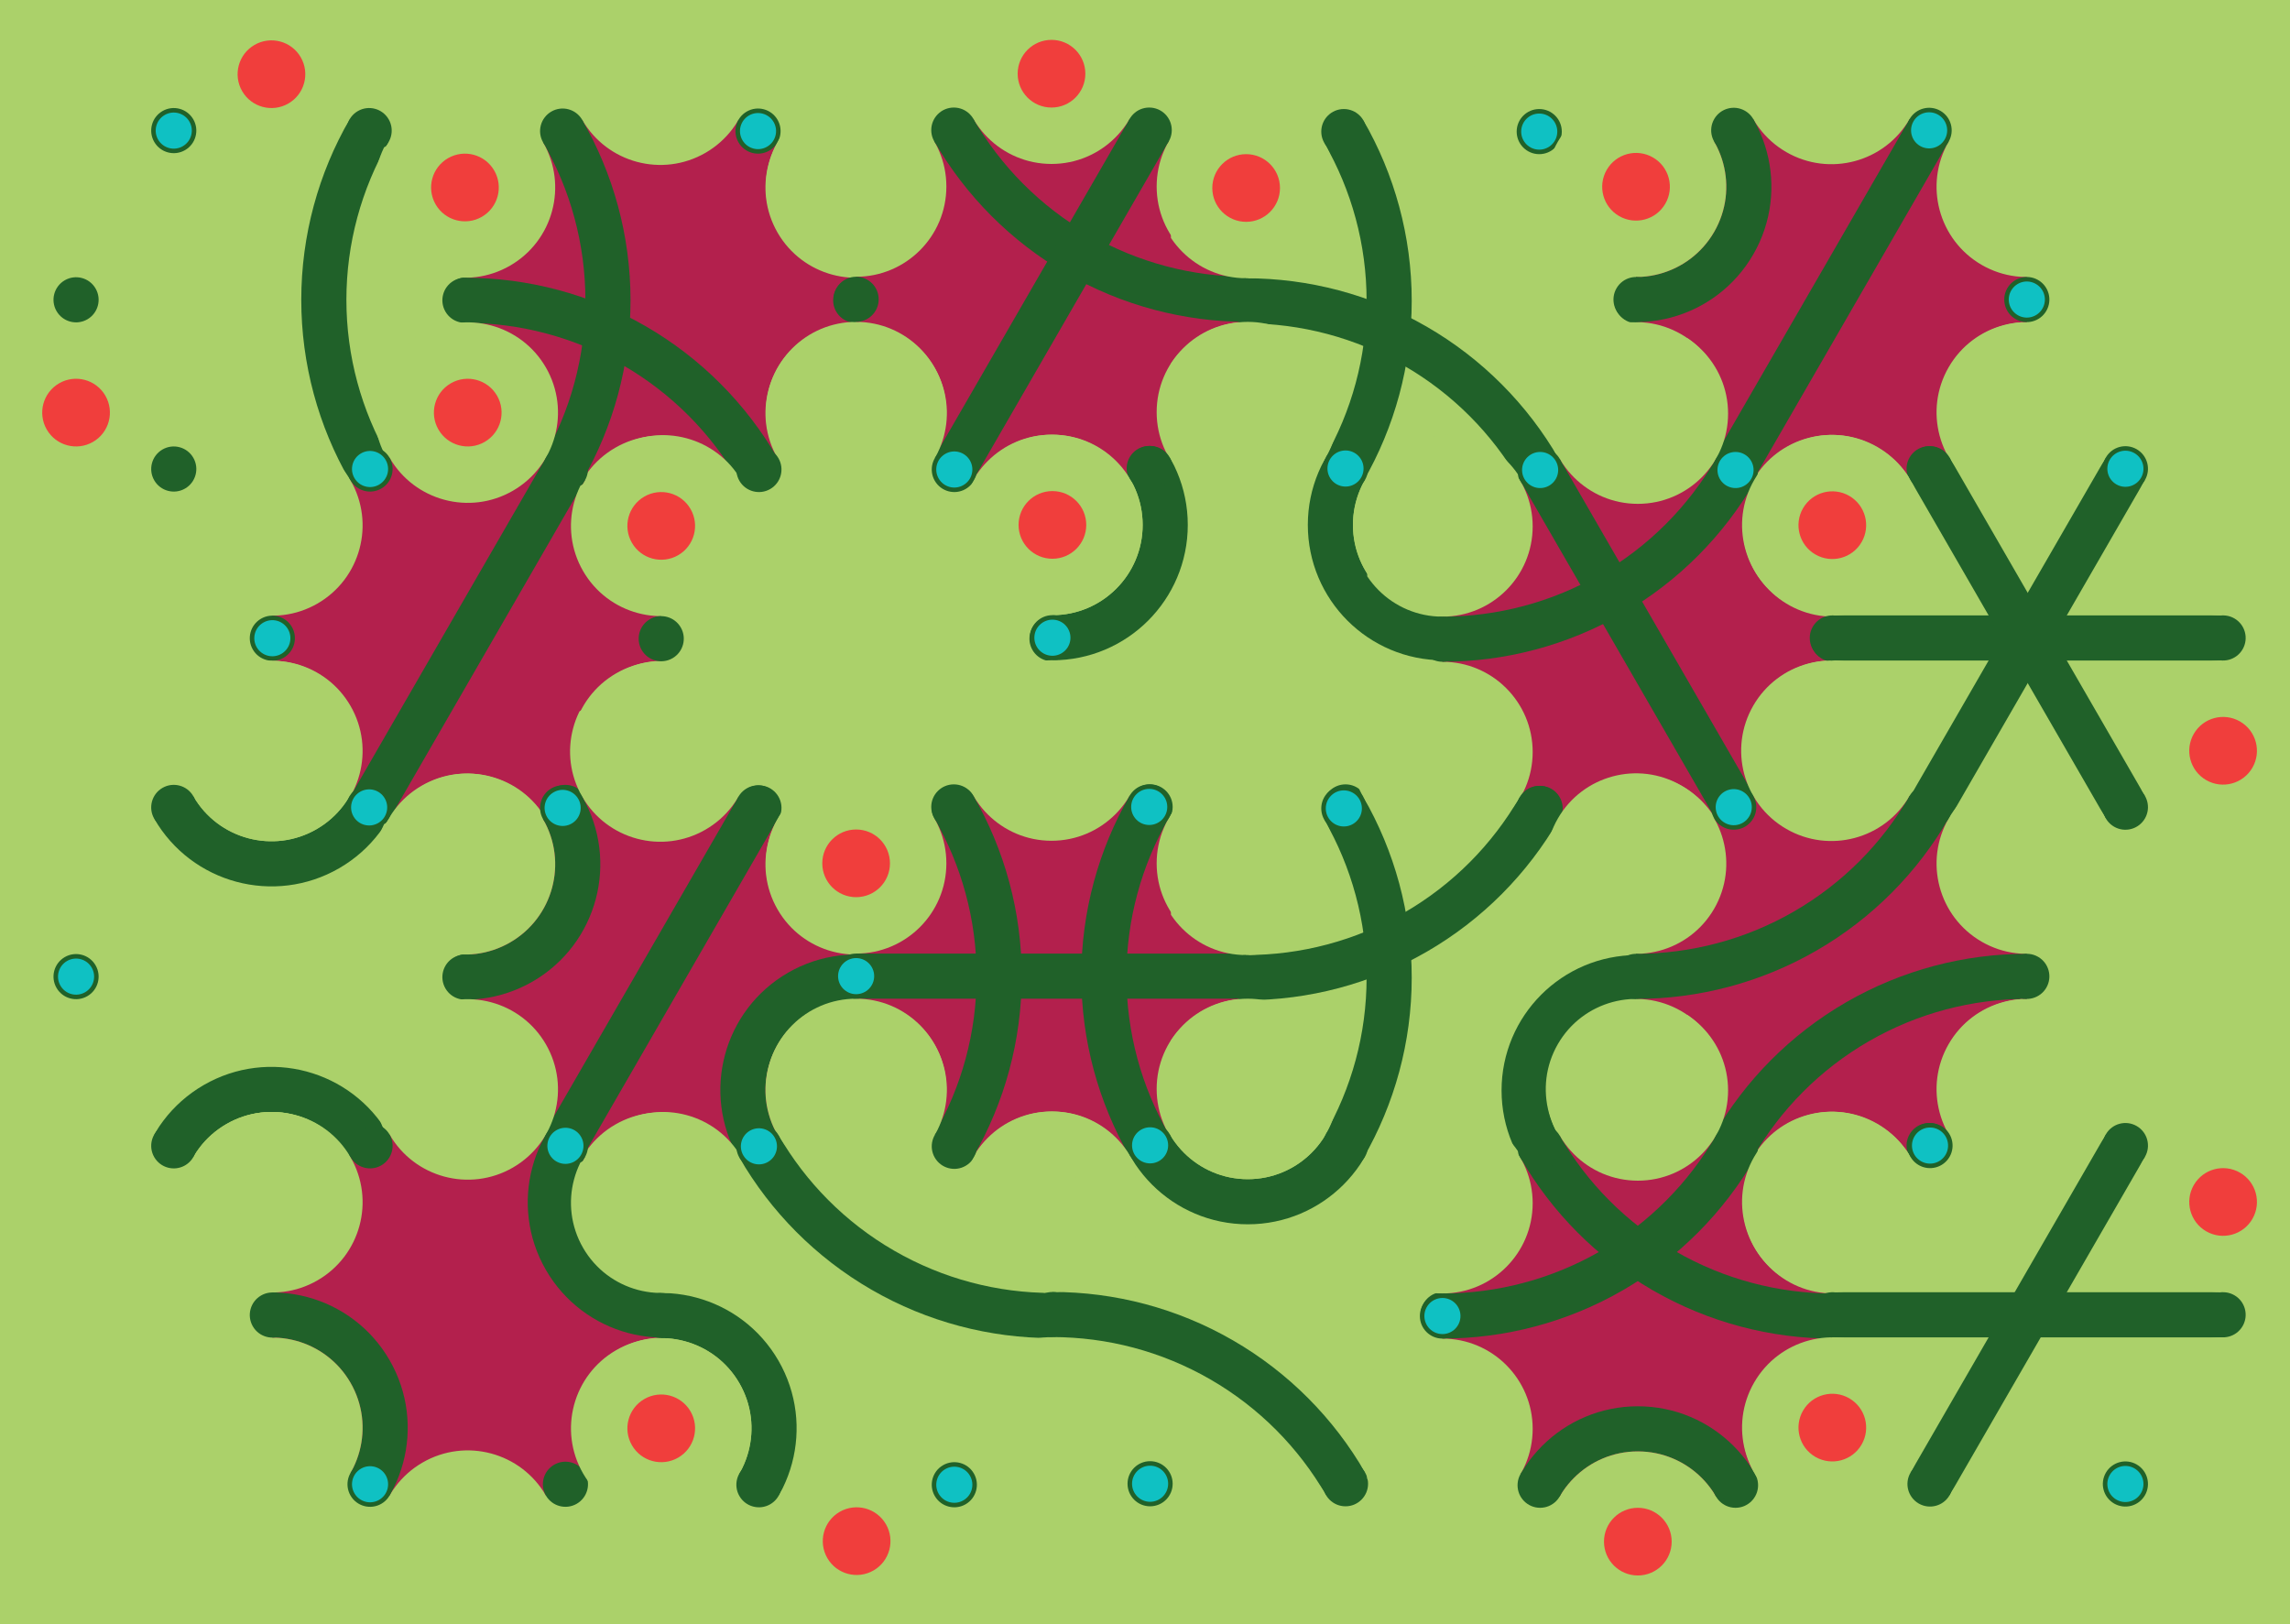 <svg xmlns='http://www.w3.org/2000/svg' width='1015' height='720'><rect width='100%' height='100%' fill='#abd16a'/><g transform='translate(0,0)'><g transform='rotate(240 120 133)'><svg fill='none' stroke='none'><defs><clipPath id='hex-0-0'><polygon points='206.54,183.33 119.94,233.33 33.33,183.33 33.33,83.33 119.94,33.33 206.54,83.33'/></clipPath></defs><polygon points='206.54,183.33 119.94,233.33 33.33,183.33 33.33,83.33 119.94,33.33 206.54,83.33' fill='#abd16a'/><circle r='133.335' cx='119.935' cy='133.335' fill='#abd16a' clip-path='url(#hex-0-0)'/><g stroke='#206129' stroke-width='20' clip-path='url(#hex-0-0)'><g><circle cx='33.33' cy='283.34' stroke='#206129' r='150' fill='none'/></g></g><circle cx='206.54' cy='183.33' r='40' fill='#abd16a'/><circle cx='206.54' cy='183.33' r='15' fill='#f03e3c'/><circle cx='119.94' cy='233.33' r='40' fill='#abd16a'/><circle cx='119.94' cy='233.33' r='15' fill='#abd16a'/><circle cx='33.33' cy='183.33' r='40' fill='#abd16a'/><circle cx='33.33' cy='183.33' r='15' fill='#abd16a'/><circle cx='33.33' cy='83.33' r='40' fill='#abd16a'/><circle cx='33.33' cy='83.33' r='15' fill='#abd16a'/><circle cx='119.94' cy='33.33' r='40' fill='#abd16a'/><circle cx='119.94' cy='33.33' r='15' fill='#f03e3c'/><circle cx='206.54' cy='83.33' r='40' fill='#abd16a'/><circle cx='206.54' cy='83.33' r='15' fill='#abd16a'/><circle cx='163.24' cy='208.33' r='10' fill='#206129'/><circle cx='163.24' cy='208.33' r='8' fill='#206129'/><circle cx='76.63' cy='208.33' r='10' fill='#206129'/><circle cx='76.63' cy='208.33' r='8' fill='#0fc1c3'/><circle cx='33.33' cy='133.33' r='10' fill='#206129'/><circle cx='33.33' cy='133.33' r='8' fill='#0fc1c3'/><circle cx='76.63' cy='58.33' r='10' fill='#206129'/><circle cx='76.63' cy='58.33' r='8' fill='#206129'/><circle cx='163.24' cy='58.33' r='10' fill='#206129'/><circle cx='163.24' cy='58.33' r='8' fill='#206129'/><circle cx='206.54' cy='133.33' r='10' fill='#206129'/><circle cx='206.54' cy='133.33' r='8' fill='#0fc1c3'/></svg></g></g><g transform='translate(173,0)'><g transform='rotate(60 120 133)'><svg fill='none' stroke='none'><defs><clipPath id='hex-0-1'><polygon points='206.54,183.33 119.94,233.33 33.33,183.33 33.33,83.33 119.94,33.33 206.54,83.33'/></clipPath></defs><polygon points='206.54,183.33 119.94,233.33 33.33,183.33 33.33,83.33 119.94,33.33 206.54,83.33' fill='#abd16a'/><circle r='133.335' cx='119.935' cy='133.335' fill='#b3204d' clip-path='url(#hex-0-1)'/><g stroke='#206129' stroke-width='20' clip-path='url(#hex-0-1)'><g><circle cx='33.33' cy='283.34' stroke='#206129' r='150' fill='none'/></g><g><circle cx='206.54' cy='283.32' stroke='#206129' r='150' fill='none'/></g></g><circle cx='206.54' cy='183.33' r='40' fill='#abd16a'/><circle cx='206.54' cy='183.33' r='15' fill='#abd16a'/><circle cx='119.94' cy='233.33' r='40' fill='#abd16a'/><circle cx='119.94' cy='233.33' r='15' fill='#abd16a'/><circle cx='33.33' cy='183.33' r='40' fill='#abd16a'/><circle cx='33.33' cy='183.33' r='15' fill='#f03e3c'/><circle cx='33.33' cy='83.33' r='40' fill='#abd16a'/><circle cx='33.33' cy='83.33' r='15' fill='#abd16a'/><circle cx='119.94' cy='33.33' r='40' fill='#abd16a'/><circle cx='119.94' cy='33.33' r='15' fill='#abd16a'/><circle cx='206.54' cy='83.33' r='40' fill='#abd16a'/><circle cx='206.54' cy='83.33' r='15' fill='#abd16a'/><circle cx='163.24' cy='208.33' r='10' fill='#206129'/><circle cx='163.24' cy='208.33' r='8' fill='#0fc1c3'/><circle cx='76.63' cy='208.33' r='10' fill='#206129'/><circle cx='76.63' cy='208.33' r='8' fill='#206129'/><circle cx='33.33' cy='133.33' r='10' fill='#206129'/><circle cx='33.33' cy='133.33' r='8' fill='#206129'/><circle cx='76.63' cy='58.33' r='10' fill='#206129'/><circle cx='76.63' cy='58.33' r='8' fill='#0fc1c3'/><circle cx='163.24' cy='58.33' r='10' fill='#206129'/><circle cx='163.24' cy='58.33' r='8' fill='#0fc1c3'/><circle cx='206.54' cy='133.33' r='10' fill='#206129'/><circle cx='206.54' cy='133.33' r='8' fill='#206129'/></svg></g></g><g transform='translate(346,0)'><g transform='rotate(180 120 133)'><svg fill='none' stroke='none'><defs><clipPath id='hex-0-2'><polygon points='206.54,183.33 119.94,233.33 33.33,183.33 33.33,83.33 119.94,33.33 206.54,83.33'/></clipPath></defs><polygon points='206.54,183.33 119.94,233.33 33.33,183.33 33.33,83.33 119.94,33.33 206.54,83.33' fill='#abd16a'/><circle r='133.335' cx='119.935' cy='133.335' fill='#b3204d' clip-path='url(#hex-0-2)'/><g stroke='#206129' stroke-width='20' clip-path='url(#hex-0-2)'><g><circle cx='33.33' cy='283.34' stroke='#206129' r='150' fill='none'/></g><line x1='76.63' y1='208.33' x2='163.24' y2='58.33'/></g><circle cx='206.54' cy='183.33' r='40' fill='#abd16a'/><circle cx='206.54' cy='183.33' r='15' fill='#abd16a'/><circle cx='119.94' cy='233.33' r='40' fill='#abd16a'/><circle cx='119.94' cy='233.33' r='15' fill='#f03e3c'/><circle cx='33.33' cy='183.33' r='40' fill='#abd16a'/><circle cx='33.33' cy='183.33' r='15' fill='#abd16a'/><circle cx='33.33' cy='83.33' r='40' fill='#abd16a'/><circle cx='33.33' cy='83.33' r='15' fill='#abd16a'/><circle cx='119.94' cy='33.33' r='40' fill='#abd16a'/><circle cx='119.94' cy='33.33' r='15' fill='#f03e3c'/><circle cx='206.54' cy='83.33' r='40' fill='#abd16a'/><circle cx='206.54' cy='83.33' r='15' fill='#f03e3c'/><circle cx='163.24' cy='208.33' r='10' fill='#206129'/><circle cx='163.24' cy='208.33' r='8' fill='#206129'/><circle cx='76.63' cy='208.33' r='10' fill='#206129'/><circle cx='76.63' cy='208.33' r='8' fill='#206129'/><circle cx='33.33' cy='133.33' r='10' fill='#206129'/><circle cx='33.33' cy='133.33' r='8' fill='#0fc1c3'/><circle cx='76.63' cy='58.33' r='10' fill='#206129'/><circle cx='76.63' cy='58.33' r='8' fill='#206129'/><circle cx='163.24' cy='58.33' r='10' fill='#206129'/><circle cx='163.24' cy='58.33' r='8' fill='#206129'/><circle cx='206.54' cy='133.33' r='10' fill='#206129'/><circle cx='206.54' cy='133.33' r='8' fill='#206129'/></svg></g></g><g transform='translate(519,0)'><g transform='rotate(0 120 133)'><svg fill='none' stroke='none'><defs><clipPath id='hex-0-3'><polygon points='206.54,183.33 119.94,233.33 33.33,183.33 33.33,83.33 119.94,33.33 206.54,83.33'/></clipPath></defs><polygon points='206.54,183.33 119.94,233.33 33.33,183.33 33.33,83.33 119.94,33.33 206.54,83.33' fill='#abd16a'/><circle r='133.335' cx='119.935' cy='133.335' fill='#abd16a' clip-path='url(#hex-0-3)'/><g stroke='#206129' stroke-width='20' clip-path='url(#hex-0-3)'><g><circle cx='33.33' cy='283.34' stroke='#206129' r='150' fill='none'/></g><g><circle cx='-53.28' cy='133.33' stroke='#206129' r='150' fill='none'/></g></g><circle cx='206.54' cy='183.33' r='40' fill='#abd16a'/><circle cx='206.54' cy='183.33' r='15' fill='#abd16a'/><circle cx='119.94' cy='233.33' r='40' fill='#abd16a'/><circle cx='119.94' cy='233.33' r='15' fill='#abd16a'/><circle cx='33.33' cy='183.33' r='40' fill='#abd16a'/><circle cx='33.33' cy='183.33' r='15' fill='#abd16a'/><circle cx='33.33' cy='83.33' r='40' fill='#abd16a'/><circle cx='33.33' cy='83.33' r='15' fill='#f03e3c'/><circle cx='119.94' cy='33.33' r='40' fill='#abd16a'/><circle cx='119.94' cy='33.33' r='15' fill='#abd16a'/><circle cx='206.54' cy='83.33' r='40' fill='#abd16a'/><circle cx='206.54' cy='83.33' r='15' fill='#abd16a'/><circle cx='163.24' cy='208.33' r='10' fill='#206129'/><circle cx='163.24' cy='208.33' r='8' fill='#0fc1c3'/><circle cx='76.63' cy='208.33' r='10' fill='#206129'/><circle cx='76.63' cy='208.33' r='8' fill='#0fc1c3'/><circle cx='33.33' cy='133.33' r='10' fill='#206129'/><circle cx='33.33' cy='133.33' r='8' fill='#206129'/><circle cx='76.63' cy='58.33' r='10' fill='#206129'/><circle cx='76.63' cy='58.33' r='8' fill='#206129'/><circle cx='163.24' cy='58.33' r='10' fill='#206129'/><circle cx='163.24' cy='58.33' r='8' fill='#0fc1c3'/><circle cx='206.54' cy='133.33' r='10' fill='#206129'/><circle cx='206.54' cy='133.33' r='8' fill='#206129'/></svg></g></g><g transform='translate(692,0)'><g transform='rotate(120 120 133)'><svg fill='none' stroke='none'><defs><clipPath id='hex-0-4'><polygon points='206.54,183.33 119.94,233.33 33.33,183.33 33.33,83.33 119.94,33.33 206.54,83.33'/></clipPath></defs><polygon points='206.54,183.33 119.94,233.33 33.33,183.33 33.33,83.33 119.94,33.33 206.54,83.33' fill='#abd16a'/><circle r='133.335' cx='119.935' cy='133.335' fill='#b3204d' clip-path='url(#hex-0-4)'/><g stroke='#206129' stroke-width='20' clip-path='url(#hex-0-4)'><g><circle cx='119.94' cy='233.33' stroke='#206129' r='50' fill='none'/></g><line x1='33.33' y1='133.33' x2='206.54' y2='133.33'/></g><circle cx='206.54' cy='183.33' r='40' fill='#abd16a'/><circle cx='206.54' cy='183.33' r='15' fill='#abd16a'/><circle cx='119.94' cy='233.33' r='40' fill='#abd16a'/><circle cx='119.94' cy='233.33' r='15' fill='#f03e3c'/><circle cx='33.33' cy='183.33' r='40' fill='#abd16a'/><circle cx='33.33' cy='183.33' r='15' fill='#abd16a'/><circle cx='33.33' cy='83.33' r='40' fill='#abd16a'/><circle cx='33.33' cy='83.33' r='15' fill='#abd16a'/><circle cx='119.94' cy='33.33' r='40' fill='#abd16a'/><circle cx='119.94' cy='33.33' r='15' fill='#abd16a'/><circle cx='206.54' cy='83.33' r='40' fill='#abd16a'/><circle cx='206.54' cy='83.33' r='15' fill='#f03e3c'/><circle cx='163.24' cy='208.33' r='10' fill='#206129'/><circle cx='163.24' cy='208.33' r='8' fill='#206129'/><circle cx='76.63' cy='208.33' r='10' fill='#206129'/><circle cx='76.63' cy='208.33' r='8' fill='#206129'/><circle cx='33.33' cy='133.33' r='10' fill='#206129'/><circle cx='33.33' cy='133.33' r='8' fill='#0fc1c3'/><circle cx='76.63' cy='58.33' r='10' fill='#206129'/><circle cx='76.63' cy='58.33' r='8' fill='#0fc1c3'/><circle cx='163.24' cy='58.33' r='10' fill='#206129'/><circle cx='163.24' cy='58.33' r='8' fill='#206129'/><circle cx='206.54' cy='133.33' r='10' fill='#206129'/><circle cx='206.54' cy='133.33' r='8' fill='#206129'/></svg></g></g><g transform='translate(87,150)'><g transform='rotate(240 120 133)'><svg fill='none' stroke='none'><defs><clipPath id='hex-1-0'><polygon points='206.54,183.33 119.94,233.33 33.33,183.33 33.33,83.33 119.94,33.33 206.54,83.33'/></clipPath></defs><polygon points='206.54,183.33 119.94,233.33 33.33,183.33 33.33,83.33 119.94,33.33 206.54,83.33' fill='#abd16a'/><circle r='133.335' cx='119.935' cy='133.335' fill='#b3204d' clip-path='url(#hex-1-0)'/><g stroke='#206129' stroke-width='20' clip-path='url(#hex-1-0)'><line x1='163.24' y1='208.33' x2='76.63' y2='58.33'/></g><circle cx='206.54' cy='183.33' r='40' fill='#abd16a'/><circle cx='206.54' cy='183.33' r='15' fill='#f03e3c'/><circle cx='119.94' cy='233.33' r='40' fill='#abd16a'/><circle cx='119.94' cy='233.33' r='15' fill='#abd16a'/><circle cx='33.33' cy='183.33' r='40' fill='#abd16a'/><circle cx='33.33' cy='183.33' r='15' fill='#abd16a'/><circle cx='33.33' cy='83.33' r='40' fill='#abd16a'/><circle cx='33.33' cy='83.33' r='15' fill='#f03e3c'/><circle cx='119.94' cy='33.33' r='40' fill='#abd16a'/><circle cx='119.94' cy='33.33' r='15' fill='#abd16a'/><circle cx='206.54' cy='83.33' r='40' fill='#abd16a'/><circle cx='206.54' cy='83.33' r='15' fill='#abd16a'/><circle cx='163.24' cy='208.33' r='10' fill='#206129'/><circle cx='163.24' cy='208.33' r='8' fill='#206129'/><circle cx='76.63' cy='208.33' r='10' fill='#206129'/><circle cx='76.63' cy='208.33' r='8' fill='#0fc1c3'/><circle cx='33.33' cy='133.33' r='10' fill='#206129'/><circle cx='33.33' cy='133.33' r='8' fill='#206129'/><circle cx='76.63' cy='58.33' r='10' fill='#206129'/><circle cx='76.63' cy='58.33' r='8' fill='#206129'/><circle cx='163.24' cy='58.33' r='10' fill='#206129'/><circle cx='163.24' cy='58.33' r='8' fill='#0fc1c3'/><circle cx='206.54' cy='133.33' r='10' fill='#206129'/><circle cx='206.54' cy='133.33' r='8' fill='#0fc1c3'/></svg></g></g><g transform='translate(260,150)'><g transform='rotate(60 120 133)'><svg fill='none' stroke='none'><defs><clipPath id='hex-1-1'><polygon points='206.54,183.33 119.94,233.33 33.33,183.33 33.33,83.33 119.94,33.33 206.54,83.33'/></clipPath></defs><polygon points='206.54,183.33 119.94,233.33 33.33,183.33 33.33,83.33 119.94,33.33 206.54,83.33' fill='#abd16a'/><circle r='133.335' cx='119.935' cy='133.335' fill='#abd16a' clip-path='url(#hex-1-1)'/><circle cx='206.54' cy='183.33' r='40' fill='#abd16a'/><circle cx='206.54' cy='183.33' r='15' fill='#abd16a'/><circle cx='119.94' cy='233.33' r='40' fill='#abd16a'/><circle cx='119.94' cy='233.33' r='15' fill='#abd16a'/><circle cx='33.33' cy='183.33' r='40' fill='#abd16a'/><circle cx='33.33' cy='183.33' r='15' fill='#f03e3c'/><circle cx='33.33' cy='83.33' r='40' fill='#abd16a'/><circle cx='33.33' cy='83.33' r='15' fill='#abd16a'/><circle cx='119.94' cy='33.33' r='40' fill='#abd16a'/><circle cx='119.94' cy='33.33' r='15' fill='#abd16a'/><circle cx='206.54' cy='83.33' r='40' fill='#abd16a'/><circle cx='206.54' cy='83.33' r='15' fill='#f03e3c'/><circle cx='163.24' cy='208.33' r='10' fill='#206129'/><circle cx='163.24' cy='208.33' r='8' fill='#206129'/><circle cx='76.63' cy='208.33' r='10' fill='#206129'/><circle cx='76.63' cy='208.33' r='8' fill='#206129'/><circle cx='33.33' cy='133.33' r='10' fill='#206129'/><circle cx='33.33' cy='133.33' r='8' fill='#206129'/><circle cx='76.63' cy='58.33' r='10' fill='#206129'/><circle cx='76.63' cy='58.33' r='8' fill='#0fc1c3'/><circle cx='163.24' cy='58.33' r='10' fill='#206129'/><circle cx='163.24' cy='58.33' r='8' fill='#206129'/><circle cx='206.54' cy='133.33' r='10' fill='#206129'/><circle cx='206.54' cy='133.33' r='8' fill='#206129'/></svg></g></g><g transform='translate(433,150)'><g transform='rotate(180 120 133)'><svg fill='none' stroke='none'><defs><clipPath id='hex-1-2'><polygon points='206.54,183.33 119.94,233.33 33.33,183.33 33.33,83.33 119.94,33.33 206.54,83.33'/></clipPath></defs><polygon points='206.54,183.33 119.94,233.33 33.33,183.33 33.33,83.33 119.94,33.33 206.54,83.33' fill='#abd16a'/><circle r='133.335' cx='119.935' cy='133.335' fill='#abd16a' clip-path='url(#hex-1-2)'/><g stroke='#206129' stroke-width='20' clip-path='url(#hex-1-2)'><g><circle cx='206.54' cy='183.33' stroke='#206129' r='50' fill='none'/></g><g><circle cx='33.33' cy='183.33' stroke='#206129' r='50' fill='none'/></g></g><circle cx='206.54' cy='183.33' r='40' fill='#abd16a'/><circle cx='206.54' cy='183.33' r='15' fill='#f03e3c'/><circle cx='119.94' cy='233.33' r='40' fill='#abd16a'/><circle cx='119.94' cy='233.33' r='15' fill='#abd16a'/><circle cx='33.33' cy='183.33' r='40' fill='#abd16a'/><circle cx='33.33' cy='183.33' r='15' fill='#abd16a'/><circle cx='33.33' cy='83.33' r='40' fill='#abd16a'/><circle cx='33.33' cy='83.33' r='15' fill='#abd16a'/><circle cx='119.94' cy='33.33' r='40' fill='#abd16a'/><circle cx='119.94' cy='33.33' r='15' fill='#f03e3c'/><circle cx='206.54' cy='83.33' r='40' fill='#abd16a'/><circle cx='206.54' cy='83.33' r='15' fill='#abd16a'/><circle cx='163.24' cy='208.33' r='10' fill='#206129'/><circle cx='163.24' cy='208.33' r='8' fill='#206129'/><circle cx='76.63' cy='208.33' r='10' fill='#206129'/><circle cx='76.63' cy='208.33' r='8' fill='#0fc1c3'/><circle cx='33.33' cy='133.33' r='10' fill='#206129'/><circle cx='33.33' cy='133.33' r='8' fill='#0fc1c3'/><circle cx='76.63' cy='58.33' r='10' fill='#206129'/><circle cx='76.63' cy='58.33' r='8' fill='#206129'/><circle cx='163.24' cy='58.33' r='10' fill='#206129'/><circle cx='163.24' cy='58.33' r='8' fill='#206129'/><circle cx='206.54' cy='133.33' r='10' fill='#206129'/><circle cx='206.54' cy='133.33' r='8' fill='#0fc1c3'/></svg></g></g><g transform='translate(606,150)'><g transform='rotate(0 120 133)'><svg fill='none' stroke='none'><defs><clipPath id='hex-1-3'><polygon points='206.54,183.33 119.94,233.33 33.33,183.33 33.33,83.33 119.94,33.33 206.54,83.33'/></clipPath></defs><polygon points='206.54,183.33 119.94,233.33 33.33,183.33 33.33,83.33 119.94,33.33 206.54,83.33' fill='#abd16a'/><circle r='133.335' cx='119.935' cy='133.335' fill='#b3204d' clip-path='url(#hex-1-3)'/><g stroke='#206129' stroke-width='20' clip-path='url(#hex-1-3)'><line x1='163.24' y1='208.33' x2='76.63' y2='58.33'/><g><circle cx='33.33' cy='-16.68' stroke='#206129' r='150' fill='none'/></g></g><circle cx='206.54' cy='183.33' r='40' fill='#abd16a'/><circle cx='206.54' cy='183.33' r='15' fill='#abd16a'/><circle cx='119.94' cy='233.33' r='40' fill='#abd16a'/><circle cx='119.94' cy='233.33' r='15' fill='#abd16a'/><circle cx='33.33' cy='183.33' r='40' fill='#abd16a'/><circle cx='33.33' cy='183.33' r='15' fill='#f03e3c'/><circle cx='33.33' cy='83.33' r='40' fill='#abd16a'/><circle cx='33.33' cy='83.33' r='15' fill='#abd16a'/><circle cx='119.94' cy='33.33' r='40' fill='#abd16a'/><circle cx='119.94' cy='33.33' r='15' fill='#abd16a'/><circle cx='206.54' cy='83.33' r='40' fill='#abd16a'/><circle cx='206.54' cy='83.33' r='15' fill='#abd16a'/><circle cx='163.24' cy='208.33' r='10' fill='#206129'/><circle cx='163.24' cy='208.33' r='8' fill='#0fc1c3'/><circle cx='76.63' cy='208.33' r='10' fill='#206129'/><circle cx='76.63' cy='208.33' r='8' fill='#206129'/><circle cx='33.33' cy='133.33' r='10' fill='#206129'/><circle cx='33.33' cy='133.33' r='8' fill='#206129'/><circle cx='76.63' cy='58.33' r='10' fill='#206129'/><circle cx='76.63' cy='58.33' r='8' fill='#0fc1c3'/><circle cx='163.24' cy='58.33' r='10' fill='#206129'/><circle cx='163.24' cy='58.33' r='8' fill='#0fc1c3'/><circle cx='206.54' cy='133.33' r='10' fill='#206129'/><circle cx='206.54' cy='133.33' r='8' fill='#206129'/></svg></g></g><g transform='translate(779,150)'><g transform='rotate(120 120 133)'><svg fill='none' stroke='none'><defs><clipPath id='hex-1-4'><polygon points='206.54,183.33 119.94,233.33 33.33,183.33 33.33,83.33 119.94,33.33 206.54,83.33'/></clipPath></defs><polygon points='206.54,183.33 119.94,233.33 33.33,183.33 33.33,83.33 119.94,33.33 206.54,83.33' fill='#abd16a'/><circle r='133.335' cx='119.935' cy='133.335' fill='#abd16a' clip-path='url(#hex-1-4)'/><g stroke='#206129' stroke-width='20' clip-path='url(#hex-1-4)'><line x1='163.24' y1='208.33' x2='76.63' y2='58.33'/><line x1='76.63' y1='208.33' x2='163.24' y2='58.33'/><line x1='33.33' y1='133.33' x2='206.54' y2='133.33'/></g><circle cx='206.54' cy='183.33' r='40' fill='#abd16a'/><circle cx='206.54' cy='183.33' r='15' fill='#abd16a'/><circle cx='119.94' cy='233.33' r='40' fill='#abd16a'/><circle cx='119.94' cy='233.33' r='15' fill='#f03e3c'/><circle cx='33.33' cy='183.33' r='40' fill='#abd16a'/><circle cx='33.33' cy='183.33' r='15' fill='#abd16a'/><circle cx='33.33' cy='83.33' r='40' fill='#abd16a'/><circle cx='33.33' cy='83.33' r='15' fill='#abd16a'/><circle cx='119.94' cy='33.33' r='40' fill='#abd16a'/><circle cx='119.94' cy='33.33' r='15' fill='#f03e3c'/><circle cx='206.54' cy='83.33' r='40' fill='#abd16a'/><circle cx='206.54' cy='83.33' r='15' fill='#abd16a'/><circle cx='163.24' cy='208.33' r='10' fill='#206129'/><circle cx='163.24' cy='208.33' r='8' fill='#206129'/><circle cx='76.63' cy='208.33' r='10' fill='#206129'/><circle cx='76.63' cy='208.33' r='8' fill='#206129'/><circle cx='33.33' cy='133.33' r='10' fill='#206129'/><circle cx='33.33' cy='133.33' r='8' fill='#0fc1c3'/><circle cx='76.63' cy='58.33' r='10' fill='#206129'/><circle cx='76.63' cy='58.33' r='8' fill='#206129'/><circle cx='163.24' cy='58.33' r='10' fill='#206129'/><circle cx='163.24' cy='58.33' r='8' fill='#206129'/><circle cx='206.54' cy='133.33' r='10' fill='#206129'/><circle cx='206.54' cy='133.33' r='8' fill='#0fc1c3'/></svg></g></g><g transform='translate(0,300)'><g transform='rotate(240 120 133)'><svg fill='none' stroke='none'><defs><clipPath id='hex-2-0'><polygon points='206.54,183.33 119.94,233.33 33.33,183.33 33.33,83.33 119.94,33.33 206.54,83.33'/></clipPath></defs><polygon points='206.54,183.33 119.94,233.33 33.33,183.33 33.33,83.33 119.94,33.33 206.54,83.33' fill='#abd16a'/><circle r='133.335' cx='119.935' cy='133.335' fill='#abd16a' clip-path='url(#hex-2-0)'/><g stroke='#206129' stroke-width='20' clip-path='url(#hex-2-0)'><g><circle cx='206.54' cy='183.33' stroke='#206129' r='50' fill='none'/></g><g><circle cx='33.33' cy='83.33' stroke='#206129' r='50' fill='none'/></g></g><circle cx='206.54' cy='183.33' r='40' fill='#abd16a'/><circle cx='206.54' cy='183.33' r='15' fill='#abd16a'/><circle cx='119.94' cy='233.33' r='40' fill='#abd16a'/><circle cx='119.94' cy='233.33' r='15' fill='#abd16a'/><circle cx='33.33' cy='183.33' r='40' fill='#abd16a'/><circle cx='33.33' cy='183.33' r='15' fill='#abd16a'/><circle cx='33.33' cy='83.33' r='40' fill='#abd16a'/><circle cx='33.33' cy='83.33' r='15' fill='#f03e3c'/><circle cx='119.94' cy='33.33' r='40' fill='#abd16a'/><circle cx='119.94' cy='33.33' r='15' fill='#abd16a'/><circle cx='206.54' cy='83.33' r='40' fill='#abd16a'/><circle cx='206.54' cy='83.33' r='15' fill='#abd16a'/><circle cx='163.24' cy='208.33' r='10' fill='#206129'/><circle cx='163.24' cy='208.33' r='8' fill='#0fc1c3'/><circle cx='76.63' cy='208.33' r='10' fill='#206129'/><circle cx='76.63' cy='208.33' r='8' fill='#206129'/><circle cx='33.33' cy='133.33' r='10' fill='#206129'/><circle cx='33.33' cy='133.33' r='8' fill='#206129'/><circle cx='76.63' cy='58.33' r='10' fill='#206129'/><circle cx='76.63' cy='58.33' r='8' fill='#206129'/><circle cx='163.24' cy='58.33' r='10' fill='#206129'/><circle cx='163.24' cy='58.33' r='8' fill='#0fc1c3'/><circle cx='206.54' cy='133.33' r='10' fill='#206129'/><circle cx='206.54' cy='133.33' r='8' fill='#206129'/></svg></g></g><g transform='translate(173,300)'><g transform='rotate(60 120 133)'><svg fill='none' stroke='none'><defs><clipPath id='hex-2-1'><polygon points='206.54,183.33 119.94,233.33 33.33,183.33 33.33,83.33 119.94,33.33 206.54,83.33'/></clipPath></defs><polygon points='206.54,183.33 119.94,233.33 33.33,183.33 33.33,83.33 119.94,33.33 206.54,83.33' fill='#abd16a'/><circle r='133.335' cx='119.935' cy='133.335' fill='#b3204d' clip-path='url(#hex-2-1)'/><g stroke='#206129' stroke-width='20' clip-path='url(#hex-2-1)'><line x1='163.24' y1='208.33' x2='76.63' y2='58.33'/><g><circle cx='33.33' cy='183.33' stroke='#206129' r='50' fill='none'/></g><g><circle cx='206.54' cy='83.33' stroke='#206129' r='50' fill='none'/></g></g><circle cx='206.54' cy='183.33' r='40' fill='#abd16a'/><circle cx='206.54' cy='183.33' r='15' fill='#abd16a'/><circle cx='119.94' cy='233.33' r='40' fill='#abd16a'/><circle cx='119.94' cy='233.33' r='15' fill='#f03e3c'/><circle cx='33.33' cy='183.33' r='40' fill='#abd16a'/><circle cx='33.33' cy='183.33' r='15' fill='#abd16a'/><circle cx='33.33' cy='83.33' r='40' fill='#abd16a'/><circle cx='33.33' cy='83.33' r='15' fill='#abd16a'/><circle cx='119.94' cy='33.33' r='40' fill='#abd16a'/><circle cx='119.94' cy='33.33' r='15' fill='#abd16a'/><circle cx='206.54' cy='83.33' r='40' fill='#abd16a'/><circle cx='206.54' cy='83.33' r='15' fill='#f03e3c'/><circle cx='163.24' cy='208.33' r='10' fill='#206129'/><circle cx='163.24' cy='208.33' r='8' fill='#206129'/><circle cx='76.63' cy='208.33' r='10' fill='#206129'/><circle cx='76.63' cy='208.33' r='8' fill='#206129'/><circle cx='33.33' cy='133.33' r='10' fill='#206129'/><circle cx='33.33' cy='133.33' r='8' fill='#0fc1c3'/><circle cx='76.63' cy='58.33' r='10' fill='#206129'/><circle cx='76.63' cy='58.33' r='8' fill='#206129'/><circle cx='163.24' cy='58.33' r='10' fill='#206129'/><circle cx='163.24' cy='58.33' r='8' fill='#206129'/><circle cx='206.54' cy='133.33' r='10' fill='#206129'/><circle cx='206.54' cy='133.33' r='8' fill='#206129'/></svg></g></g><g transform='translate(346,300)'><g transform='rotate(180 120 133)'><svg fill='none' stroke='none'><defs><clipPath id='hex-2-2'><polygon points='206.54,183.33 119.94,233.33 33.33,183.33 33.33,83.33 119.94,33.33 206.54,83.33'/></clipPath></defs><polygon points='206.54,183.33 119.94,233.33 33.33,183.33 33.33,83.33 119.94,33.33 206.54,83.33' fill='#abd16a'/><circle r='133.335' cx='119.935' cy='133.335' fill='#b3204d' clip-path='url(#hex-2-2)'/><g stroke='#206129' stroke-width='20' clip-path='url(#hex-2-2)'><g><circle cx='293.14' cy='133.33' stroke='#206129' r='150' fill='none'/></g><g><circle cx='-53.28' cy='133.33' stroke='#206129' r='150' fill='none'/></g><line x1='33.33' y1='133.33' x2='206.54' y2='133.33'/></g><circle cx='206.54' cy='183.33' r='40' fill='#abd16a'/><circle cx='206.54' cy='183.33' r='15' fill='#f03e3c'/><circle cx='119.94' cy='233.33' r='40' fill='#abd16a'/><circle cx='119.94' cy='233.33' r='15' fill='#abd16a'/><circle cx='33.33' cy='183.33' r='40' fill='#abd16a'/><circle cx='33.33' cy='183.33' r='15' fill='#abd16a'/><circle cx='33.33' cy='83.33' r='40' fill='#abd16a'/><circle cx='33.33' cy='83.33' r='15' fill='#f03e3c'/><circle cx='119.94' cy='33.33' r='40' fill='#abd16a'/><circle cx='119.94' cy='33.33' r='15' fill='#abd16a'/><circle cx='206.54' cy='83.33' r='40' fill='#abd16a'/><circle cx='206.54' cy='83.33' r='15' fill='#abd16a'/><circle cx='163.24' cy='208.33' r='10' fill='#206129'/><circle cx='163.24' cy='208.33' r='8' fill='#206129'/><circle cx='76.63' cy='208.33' r='10' fill='#206129'/><circle cx='76.63' cy='208.33' r='8' fill='#0fc1c3'/><circle cx='33.33' cy='133.33' r='10' fill='#206129'/><circle cx='33.33' cy='133.33' r='8' fill='#206129'/><circle cx='76.63' cy='58.33' r='10' fill='#206129'/><circle cx='76.63' cy='58.33' r='8' fill='#206129'/><circle cx='163.24' cy='58.33' r='10' fill='#206129'/><circle cx='163.24' cy='58.33' r='8' fill='#0fc1c3'/><circle cx='206.54' cy='133.33' r='10' fill='#206129'/><circle cx='206.54' cy='133.33' r='8' fill='#0fc1c3'/></svg></g></g><g transform='translate(519,300)'><g transform='rotate(0 120 133)'><svg fill='none' stroke='none'><defs><clipPath id='hex-2-3'><polygon points='206.54,183.33 119.94,233.33 33.33,183.33 33.33,83.33 119.94,33.33 206.54,83.33'/></clipPath></defs><polygon points='206.54,183.33 119.94,233.33 33.33,183.33 33.33,83.33 119.94,33.33 206.54,83.33' fill='#abd16a'/><circle r='133.335' cx='119.935' cy='133.335' fill='#abd16a' clip-path='url(#hex-2-3)'/><g stroke='#206129' stroke-width='20' clip-path='url(#hex-2-3)'><g><circle cx='206.54' cy='183.33' stroke='#206129' r='50' fill='none'/></g><g><circle cx='-53.28' cy='133.33' stroke='#206129' r='150' fill='none'/></g><g><circle cx='33.33' cy='-16.68' stroke='#206129' r='150' fill='none'/></g></g><circle cx='206.54' cy='183.33' r='40' fill='#abd16a'/><circle cx='206.54' cy='183.33' r='15' fill='#abd16a'/><circle cx='119.94' cy='233.33' r='40' fill='#abd16a'/><circle cx='119.94' cy='233.33' r='15' fill='#abd16a'/><circle cx='33.33' cy='183.33' r='40' fill='#abd16a'/><circle cx='33.33' cy='183.33' r='15' fill='#f03e3c'/><circle cx='33.33' cy='83.33' r='40' fill='#abd16a'/><circle cx='33.33' cy='83.33' r='15' fill='#abd16a'/><circle cx='119.94' cy='33.33' r='40' fill='#abd16a'/><circle cx='119.94' cy='33.33' r='15' fill='#abd16a'/><circle cx='206.54' cy='83.33' r='40' fill='#abd16a'/><circle cx='206.54' cy='83.33' r='15' fill='#f03e3c'/><circle cx='163.24' cy='208.33' r='10' fill='#206129'/><circle cx='163.24' cy='208.33' r='8' fill='#206129'/><circle cx='76.63' cy='208.33' r='10' fill='#206129'/><circle cx='76.63' cy='208.33' r='8' fill='#206129'/><circle cx='33.33' cy='133.33' r='10' fill='#206129'/><circle cx='33.33' cy='133.33' r='8' fill='#206129'/><circle cx='76.63' cy='58.33' r='10' fill='#206129'/><circle cx='76.63' cy='58.33' r='8' fill='#0fc1c3'/><circle cx='163.24' cy='58.33' r='10' fill='#206129'/><circle cx='163.24' cy='58.33' r='8' fill='#206129'/><circle cx='206.54' cy='133.33' r='10' fill='#206129'/><circle cx='206.54' cy='133.33' r='8' fill='#206129'/></svg></g></g><g transform='translate(692,300)'><g transform='rotate(120 120 133)'><svg fill='none' stroke='none'><defs><clipPath id='hex-2-4'><polygon points='206.54,183.33 119.94,233.33 33.33,183.33 33.33,83.33 119.94,33.33 206.54,83.33'/></clipPath></defs><polygon points='206.54,183.33 119.94,233.33 33.33,183.33 33.33,83.33 119.94,33.33 206.54,83.33' fill='#abd16a'/><circle r='133.335' cx='119.935' cy='133.335' fill='#b3204d' clip-path='url(#hex-2-4)'/><g stroke='#206129' stroke-width='20' clip-path='url(#hex-2-4)'><g><circle cx='33.33' cy='283.34' stroke='#206129' r='150' fill='none'/></g><g><circle cx='206.54' cy='-16.66' stroke='#206129' r='150' fill='none'/></g></g><circle cx='206.54' cy='183.33' r='40' fill='#abd16a'/><circle cx='206.54' cy='183.33' r='15' fill='#f03e3c'/><circle cx='119.94' cy='233.33' r='40' fill='#abd16a'/><circle cx='119.94' cy='233.33' r='15' fill='#abd16a'/><circle cx='33.33' cy='183.33' r='40' fill='#abd16a'/><circle cx='33.33' cy='183.33' r='15' fill='#abd16a'/><circle cx='33.33' cy='83.33' r='40' fill='#abd16a'/><circle cx='33.33' cy='83.33' r='15' fill='#abd16a'/><circle cx='119.94' cy='33.33' r='40' fill='#abd16a'/><circle cx='119.94' cy='33.33' r='15' fill='#f03e3c'/><circle cx='206.54' cy='83.33' r='40' fill='#abd16a'/><circle cx='206.54' cy='83.33' r='15' fill='#abd16a'/><circle cx='163.24' cy='208.33' r='10' fill='#206129'/><circle cx='163.24' cy='208.33' r='8' fill='#206129'/><circle cx='76.63' cy='208.33' r='10' fill='#206129'/><circle cx='76.63' cy='208.33' r='8' fill='#0fc1c3'/><circle cx='33.33' cy='133.33' r='10' fill='#206129'/><circle cx='33.33' cy='133.33' r='8' fill='#206129'/><circle cx='76.63' cy='58.33' r='10' fill='#206129'/><circle cx='76.63' cy='58.33' r='8' fill='#206129'/><circle cx='163.24' cy='58.33' r='10' fill='#206129'/><circle cx='163.24' cy='58.33' r='8' fill='#206129'/><circle cx='206.54' cy='133.33' r='10' fill='#206129'/><circle cx='206.54' cy='133.33' r='8' fill='#0fc1c3'/></svg></g></g><g transform='translate(87,450)'><g transform='rotate(240 120 133)'><svg fill='none' stroke='none'><defs><clipPath id='hex-3-0'><polygon points='206.54,183.33 119.94,233.33 33.33,183.33 33.33,83.33 119.94,33.33 206.54,83.33'/></clipPath></defs><polygon points='206.54,183.33 119.94,233.33 33.33,183.33 33.33,83.33 119.94,33.33 206.54,83.33' fill='#abd16a'/><circle r='133.335' cx='119.935' cy='133.335' fill='#b3204d' clip-path='url(#hex-3-0)'/><g stroke='#206129' stroke-width='20' clip-path='url(#hex-3-0)'><g><circle cx='119.94' cy='233.33' stroke='#206129' r='50' fill='none'/></g><g><circle cx='119.94' cy='33.33' stroke='#206129' r='50' fill='none'/></g></g><circle cx='206.54' cy='183.33' r='40' fill='#abd16a'/><circle cx='206.54' cy='183.33' r='15' fill='#abd16a'/><circle cx='119.94' cy='233.33' r='40' fill='#abd16a'/><circle cx='119.94' cy='233.33' r='15' fill='#abd16a'/><circle cx='33.33' cy='183.33' r='40' fill='#abd16a'/><circle cx='33.33' cy='183.33' r='15' fill='#f03e3c'/><circle cx='33.33' cy='83.33' r='40' fill='#abd16a'/><circle cx='33.33' cy='83.33' r='15' fill='#abd16a'/><circle cx='119.94' cy='33.33' r='40' fill='#abd16a'/><circle cx='119.94' cy='33.33' r='15' fill='#abd16a'/><circle cx='206.54' cy='83.33' r='40' fill='#abd16a'/><circle cx='206.54' cy='83.33' r='15' fill='#abd16a'/><circle cx='163.24' cy='208.33' r='10' fill='#206129'/><circle cx='163.24' cy='208.33' r='8' fill='#0fc1c3'/><circle cx='76.63' cy='208.33' r='10' fill='#206129'/><circle cx='76.63' cy='208.33' r='8' fill='#206129'/><circle cx='33.33' cy='133.33' r='10' fill='#206129'/><circle cx='33.33' cy='133.33' r='8' fill='#206129'/><circle cx='76.63' cy='58.33' r='10' fill='#206129'/><circle cx='76.63' cy='58.33' r='8' fill='#0fc1c3'/><circle cx='163.24' cy='58.33' r='10' fill='#206129'/><circle cx='163.24' cy='58.33' r='8' fill='#206129'/><circle cx='206.54' cy='133.33' r='10' fill='#206129'/><circle cx='206.54' cy='133.33' r='8' fill='#206129'/></svg></g></g><g transform='translate(260,450)'><g transform='rotate(60 120 133)'><svg fill='none' stroke='none'><defs><clipPath id='hex-3-1'><polygon points='206.54,183.33 119.94,233.33 33.33,183.33 33.33,83.33 119.94,33.33 206.54,83.33'/></clipPath></defs><polygon points='206.54,183.33 119.94,233.33 33.33,183.33 33.33,83.33 119.94,33.33 206.54,83.33' fill='#abd16a'/><circle r='133.335' cx='119.935' cy='133.335' fill='#abd16a' clip-path='url(#hex-3-1)'/><g stroke='#206129' stroke-width='20' clip-path='url(#hex-3-1)'><g><circle cx='119.94' cy='233.33' stroke='#206129' r='50' fill='none'/></g><g><circle cx='33.33' cy='-16.68' stroke='#206129' r='150' fill='none'/></g></g><circle cx='206.54' cy='183.33' r='40' fill='#abd16a'/><circle cx='206.54' cy='183.33' r='15' fill='#f03e3c'/><circle cx='119.94' cy='233.33' r='40' fill='#abd16a'/><circle cx='119.94' cy='233.33' r='15' fill='#f03e3c'/><circle cx='33.33' cy='183.33' r='40' fill='#abd16a'/><circle cx='33.33' cy='183.33' r='15' fill='#abd16a'/><circle cx='33.33' cy='83.33' r='40' fill='#abd16a'/><circle cx='33.33' cy='83.33' r='15' fill='#abd16a'/><circle cx='119.94' cy='33.33' r='40' fill='#abd16a'/><circle cx='119.94' cy='33.33' r='15' fill='#f03e3c'/><circle cx='206.54' cy='83.33' r='40' fill='#abd16a'/><circle cx='206.54' cy='83.33' r='15' fill='#abd16a'/><circle cx='163.24' cy='208.33' r='10' fill='#206129'/><circle cx='163.24' cy='208.33' r='8' fill='#206129'/><circle cx='76.63' cy='208.33' r='10' fill='#206129'/><circle cx='76.63' cy='208.33' r='8' fill='#206129'/><circle cx='33.33' cy='133.33' r='10' fill='#206129'/><circle cx='33.33' cy='133.33' r='8' fill='#0fc1c3'/><circle cx='76.63' cy='58.33' r='10' fill='#206129'/><circle cx='76.63' cy='58.33' r='8' fill='#206129'/><circle cx='163.24' cy='58.33' r='10' fill='#206129'/><circle cx='163.24' cy='58.33' r='8' fill='#206129'/><circle cx='206.54' cy='133.33' r='10' fill='#206129'/><circle cx='206.54' cy='133.33' r='8' fill='#0fc1c3'/></svg></g></g><g transform='translate(433,450)'><g transform='rotate(180 120 133)'><svg fill='none' stroke='none'><defs><clipPath id='hex-3-2'><polygon points='206.54,183.33 119.94,233.33 33.33,183.33 33.33,83.33 119.94,33.33 206.54,83.33'/></clipPath></defs><polygon points='206.54,183.33 119.94,233.33 33.33,183.33 33.33,83.33 119.94,33.33 206.54,83.33' fill='#abd16a'/><circle r='133.335' cx='119.935' cy='133.335' fill='#abd16a' clip-path='url(#hex-3-2)'/><g stroke='#206129' stroke-width='20' clip-path='url(#hex-3-2)'><g><circle cx='119.94' cy='233.33' stroke='#206129' r='50' fill='none'/></g><g><circle cx='206.54' cy='-16.66' stroke='#206129' r='150' fill='none'/></g></g><circle cx='206.54' cy='183.33' r='40' fill='#abd16a'/><circle cx='206.54' cy='183.33' r='15' fill='#abd16a'/><circle cx='119.94' cy='233.33' r='40' fill='#abd16a'/><circle cx='119.94' cy='233.33' r='15' fill='#abd16a'/><circle cx='33.33' cy='183.33' r='40' fill='#abd16a'/><circle cx='33.33' cy='183.33' r='15' fill='#abd16a'/><circle cx='33.33' cy='83.33' r='40' fill='#abd16a'/><circle cx='33.33' cy='83.33' r='15' fill='#f03e3c'/><circle cx='119.94' cy='33.33' r='40' fill='#abd16a'/><circle cx='119.94' cy='33.33' r='15' fill='#abd16a'/><circle cx='206.54' cy='83.33' r='40' fill='#abd16a'/><circle cx='206.54' cy='83.33' r='15' fill='#abd16a'/><circle cx='163.24' cy='208.33' r='10' fill='#206129'/><circle cx='163.24' cy='208.33' r='8' fill='#0fc1c3'/><circle cx='76.63' cy='208.33' r='10' fill='#206129'/><circle cx='76.63' cy='208.33' r='8' fill='#206129'/><circle cx='33.33' cy='133.33' r='10' fill='#206129'/><circle cx='33.33' cy='133.33' r='8' fill='#206129'/><circle cx='76.63' cy='58.33' r='10' fill='#206129'/><circle cx='76.63' cy='58.33' r='8' fill='#206129'/><circle cx='163.24' cy='58.33' r='10' fill='#206129'/><circle cx='163.24' cy='58.33' r='8' fill='#0fc1c3'/><circle cx='206.54' cy='133.33' r='10' fill='#206129'/><circle cx='206.54' cy='133.33' r='8' fill='#206129'/></svg></g></g><g transform='translate(606,450)'><g transform='rotate(0 120 133)'><svg fill='none' stroke='none'><defs><clipPath id='hex-3-3'><polygon points='206.54,183.33 119.94,233.33 33.33,183.33 33.33,83.33 119.94,33.33 206.54,83.33'/></clipPath></defs><polygon points='206.54,183.33 119.94,233.33 33.33,183.33 33.33,83.33 119.94,33.33 206.54,83.33' fill='#abd16a'/><circle r='133.335' cx='119.935' cy='133.335' fill='#b3204d' clip-path='url(#hex-3-3)'/><g stroke='#206129' stroke-width='20' clip-path='url(#hex-3-3)'><g><circle cx='119.94' cy='233.33' stroke='#206129' r='50' fill='none'/></g><g><circle cx='33.33' cy='-16.68' stroke='#206129' r='150' fill='none'/></g><g><circle cx='206.54' cy='-16.66' stroke='#206129' r='150' fill='none'/></g></g><circle cx='206.54' cy='183.33' r='40' fill='#abd16a'/><circle cx='206.54' cy='183.33' r='15' fill='#abd16a'/><circle cx='119.94' cy='233.33' r='40' fill='#abd16a'/><circle cx='119.94' cy='233.33' r='15' fill='#f03e3c'/><circle cx='33.33' cy='183.33' r='40' fill='#abd16a'/><circle cx='33.33' cy='183.33' r='15' fill='#abd16a'/><circle cx='33.33' cy='83.33' r='40' fill='#abd16a'/><circle cx='33.33' cy='83.33' r='15' fill='#abd16a'/><circle cx='119.94' cy='33.33' r='40' fill='#abd16a'/><circle cx='119.94' cy='33.33' r='15' fill='#abd16a'/><circle cx='206.54' cy='83.33' r='40' fill='#abd16a'/><circle cx='206.54' cy='83.33' r='15' fill='#f03e3c'/><circle cx='163.24' cy='208.33' r='10' fill='#206129'/><circle cx='163.24' cy='208.33' r='8' fill='#206129'/><circle cx='76.63' cy='208.33' r='10' fill='#206129'/><circle cx='76.63' cy='208.33' r='8' fill='#206129'/><circle cx='33.33' cy='133.33' r='10' fill='#206129'/><circle cx='33.33' cy='133.33' r='8' fill='#0fc1c3'/><circle cx='76.63' cy='58.33' r='10' fill='#206129'/><circle cx='76.63' cy='58.33' r='8' fill='#206129'/><circle cx='163.24' cy='58.33' r='10' fill='#206129'/><circle cx='163.24' cy='58.33' r='8' fill='#206129'/><circle cx='206.54' cy='133.33' r='10' fill='#206129'/><circle cx='206.54' cy='133.33' r='8' fill='#206129'/></svg></g></g><g transform='translate(779,450)'><g transform='rotate(120 120 133)'><svg fill='none' stroke='none'><defs><clipPath id='hex-3-4'><polygon points='206.54,183.33 119.94,233.33 33.33,183.33 33.33,83.33 119.94,33.33 206.54,83.33'/></clipPath></defs><polygon points='206.54,183.33 119.94,233.33 33.33,183.33 33.33,83.33 119.94,33.33 206.54,83.33' fill='#abd16a'/><circle r='133.335' cx='119.935' cy='133.335' fill='#abd16a' clip-path='url(#hex-3-4)'/><g stroke='#206129' stroke-width='20' clip-path='url(#hex-3-4)'><line x1='163.24' y1='208.33' x2='76.63' y2='58.33'/><line x1='33.33' y1='133.33' x2='206.54' y2='133.33'/></g><circle cx='206.54' cy='183.33' r='40' fill='#abd16a'/><circle cx='206.54' cy='183.33' r='15' fill='#f03e3c'/><circle cx='119.94' cy='233.33' r='40' fill='#abd16a'/><circle cx='119.94' cy='233.33' r='15' fill='#abd16a'/><circle cx='33.33' cy='183.33' r='40' fill='#abd16a'/><circle cx='33.33' cy='183.33' r='15' fill='#abd16a'/><circle cx='33.33' cy='83.33' r='40' fill='#abd16a'/><circle cx='33.33' cy='83.33' r='15' fill='#f03e3c'/><circle cx='119.94' cy='33.33' r='40' fill='#abd16a'/><circle cx='119.94' cy='33.33' r='15' fill='#abd16a'/><circle cx='206.54' cy='83.33' r='40' fill='#abd16a'/><circle cx='206.54' cy='83.33' r='15' fill='#abd16a'/><circle cx='163.24' cy='208.33' r='10' fill='#206129'/><circle cx='163.24' cy='208.33' r='8' fill='#206129'/><circle cx='76.63' cy='208.33' r='10' fill='#206129'/><circle cx='76.63' cy='208.33' r='8' fill='#0fc1c3'/><circle cx='33.33' cy='133.33' r='10' fill='#206129'/><circle cx='33.33' cy='133.33' r='8' fill='#206129'/><circle cx='76.63' cy='58.33' r='10' fill='#206129'/><circle cx='76.63' cy='58.33' r='8' fill='#206129'/><circle cx='163.24' cy='58.33' r='10' fill='#206129'/><circle cx='163.24' cy='58.33' r='8' fill='#0fc1c3'/><circle cx='206.54' cy='133.33' r='10' fill='#206129'/><circle cx='206.54' cy='133.33' r='8' fill='#206129'/></svg></g></g></svg>